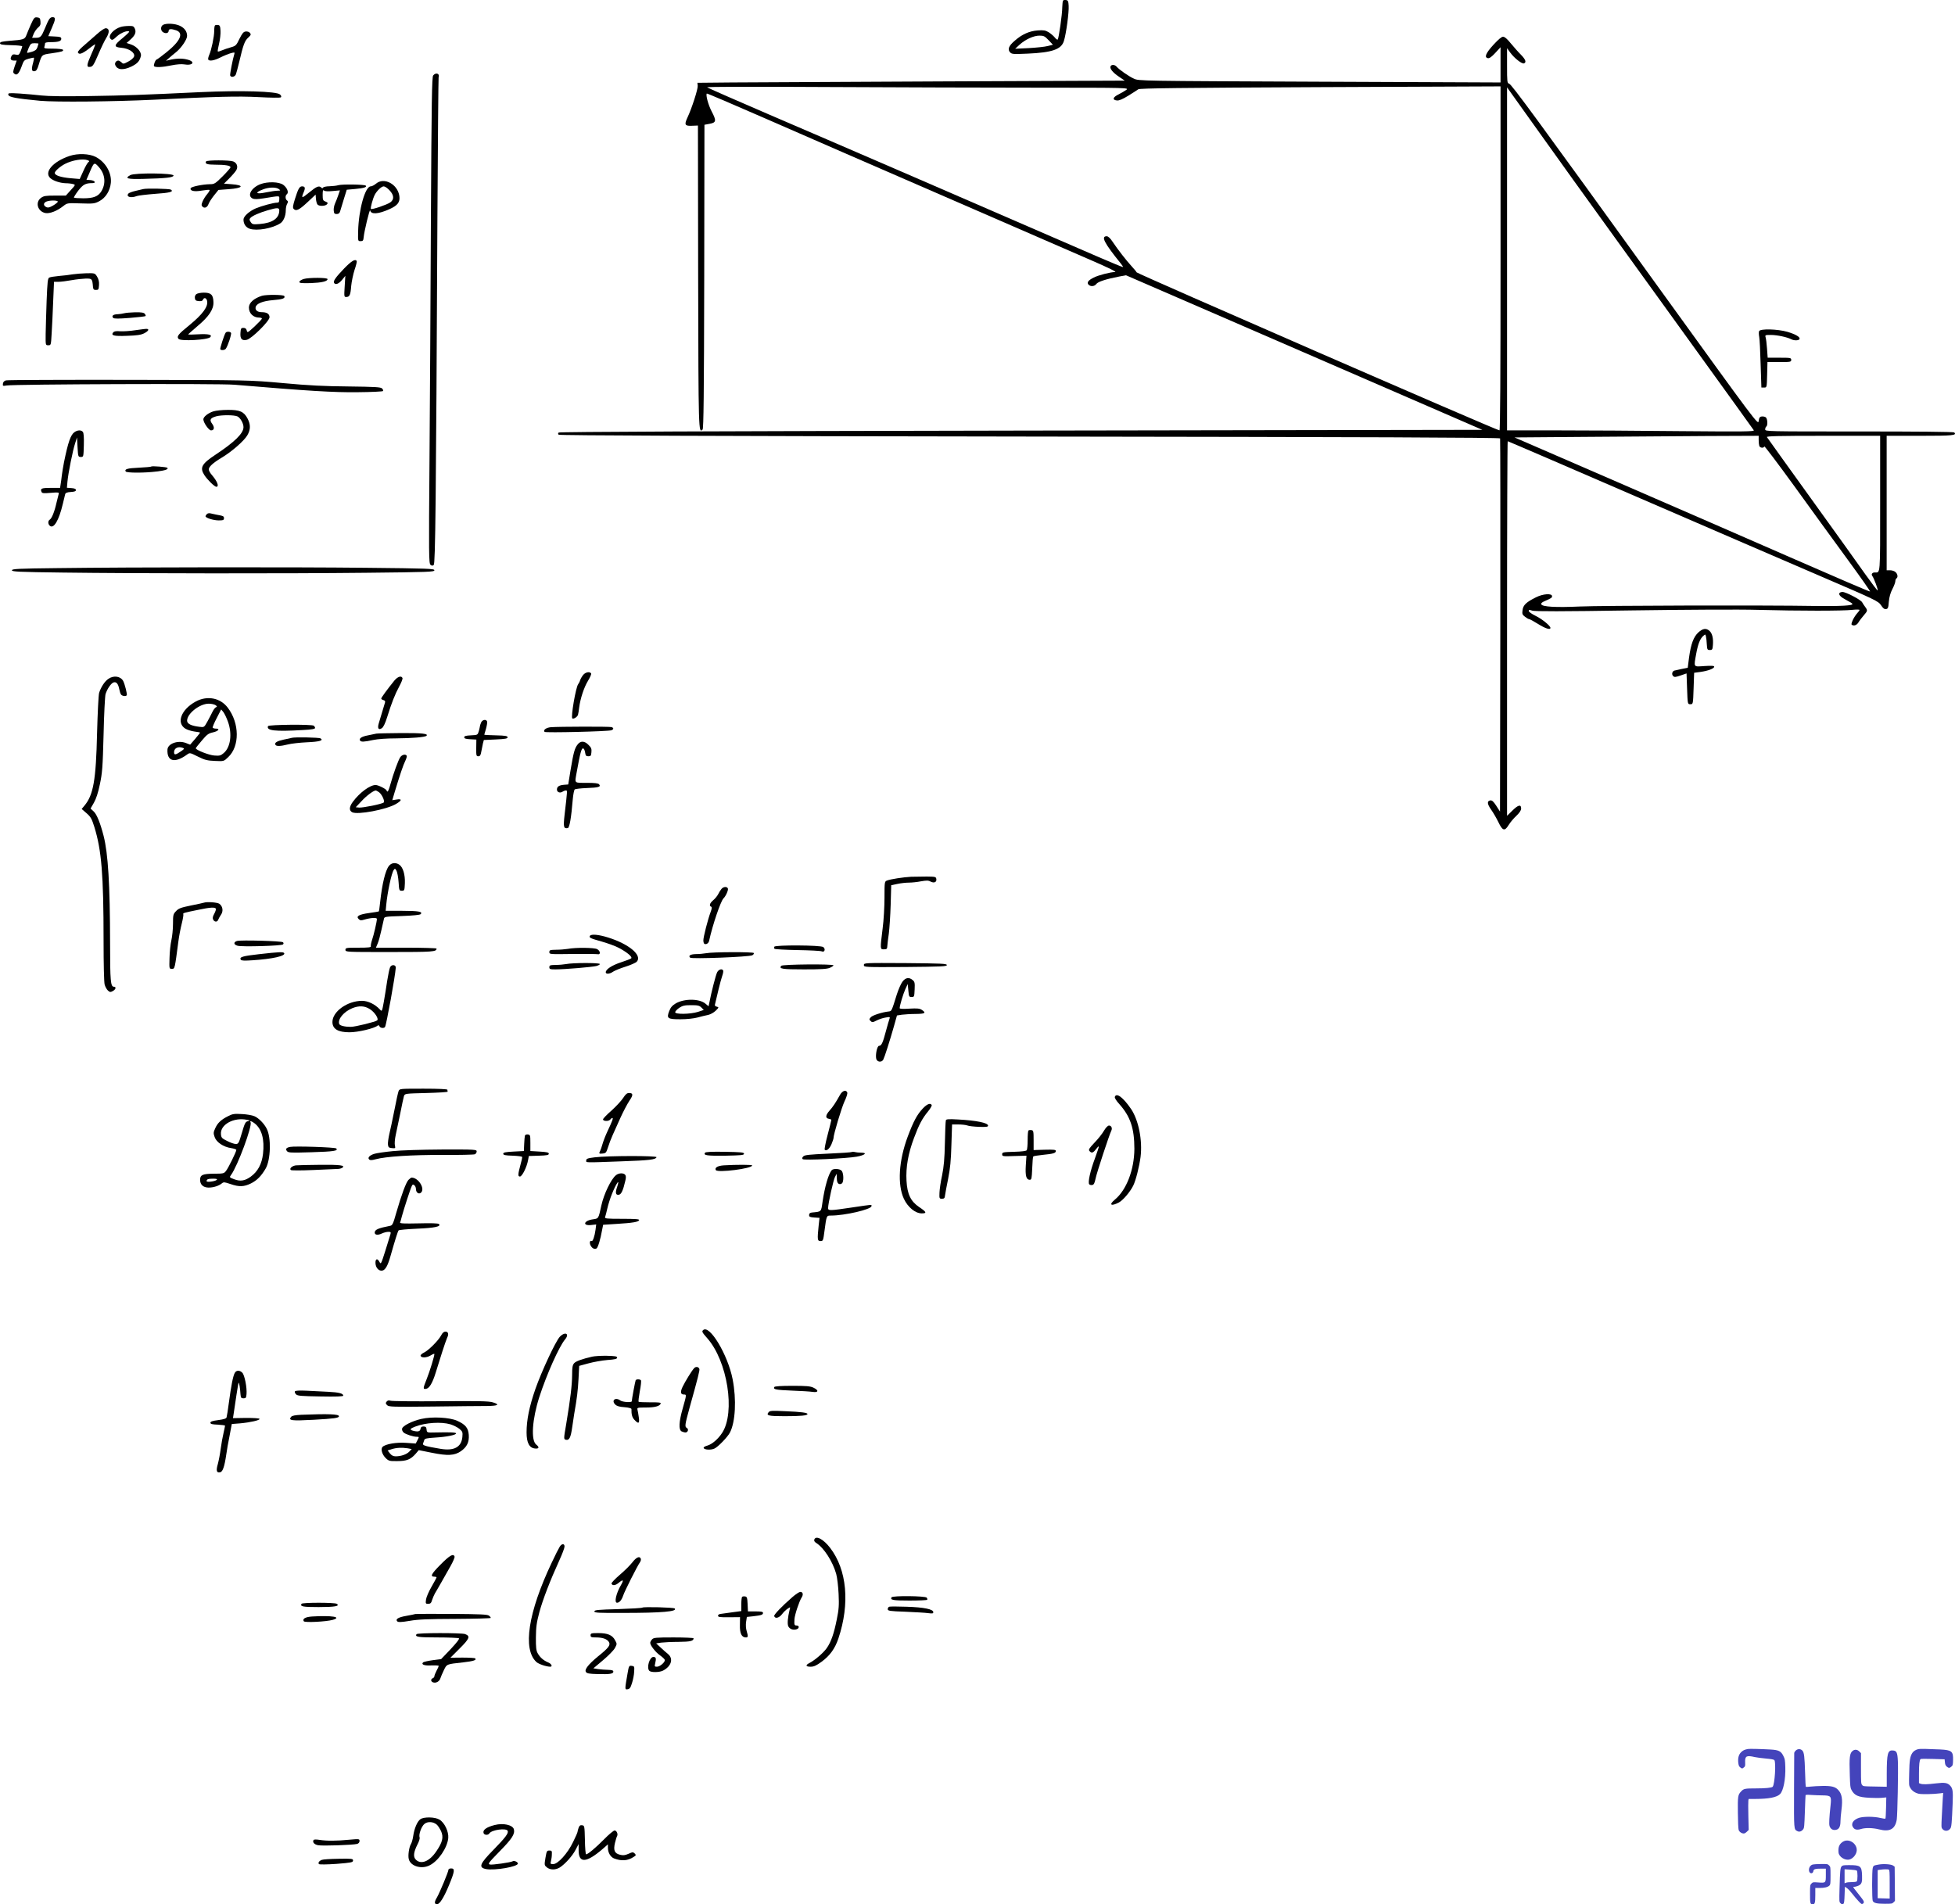 <svg height="1755.85pt" preserveAspectRatio="xMidYMid meet" viewBox="0 0 1802.515 1755.85" width="1802.515pt" xmlns="http://www.w3.org/2000/svg"><g transform="matrix(.1 0 0 -.1 -249.5 1871.85)"><path d="m12297 18714c-4-4-7-32-8-63 0-64-32-287-42-297-4-4-16 5-27 19s-36 35-56 48c-30 18-46 21-102 17-76-6-143-35-210-94-56-47-69-80-45-107 17-18 26-19 163-13 226 10 310 39 334 116 21 65 48 267 44 325-2 41-6 50-23 53-12 2-24 0-28-4zm-134-366 40-42-48-12c-26-7-104-15-174-19l-126-6 40 37c54 49 130 84 184 84 39 0 49-5 84-42z"/><path d="m2781 18496c-16-36-35-81-42-100-15-41-26-44-157-54-68-6-87-10-87-22s19-16 103-18c56-1 102-6 102-11s-7-25-15-45c-14-34-19-37-45-31-23 5-31 2-40-15-14-26-5-40 25-40h24l-19-54c-16-49-17-56-3-67 23-20 43 0 67 66 20 56 23 60 65 72 25 7 46 11 49 9 2-2-1-21-7-43-18-63-15-85 12-81 17 2 26 15 40 63 28 91 25 89 117 102 96 14 114 19 105 33-3 5-45 10-92 10-73 0-84 2-79 16 3 9 6 22 6 30 0 10 14 14 53 14 71 0 97 9 97 31 0 15-10 19-60 21l-60 3 33 76c35 80 37 99 7 99-24 0-35-15-70-101-34-81-41-89-87-89h-32l15 38c9 20 27 46 41 57 19 16 24 28 21 55-2 30-7 35-30 38-25 3-30-3-57-62zm69-180c0-1-5-17-10-33-8-23-21-33-51-42-23-7-42-11-44-9s5 22 15 46c17 38 22 42 55 42 19 0 35-2 35-4z"/><path d="m3998 18489c-25-14-23-56 3-69 25-14 49-6 49 15 0 18 25 19 69 4 72-25 40-99-90-203-45-36-85-66-89-66-11 0-31-50-25-61 9-14 77-11 162 7 44 9 92 13 114 9 85-15 110 26 28 45-47 12-107 10-169-6l-25-6 27 24c14 13 45 38 68 57 47 38 100 116 100 148 0 40-22 72-65 93-45 22-128 26-157 9z"/><path d="m4477 18484c-4-4-7-27-7-52 0-51-25-172-46-220-8-18-12-38-9-43 11-17 55-9 113 20 31 16 74 33 95 39 34 9 37 9 33-6-16-51-42-189-39-199 7-21 43-15 53 10 5 12 18 63 30 112 38 162 51 197 83 226 26 24 28 30 17 44-8 9-24 15-39 13-21-2-32-16-58-67-29-61-34-66-80-79-26-7-63-20-82-28-18-8-36-13-38-10-3 2 3 35 12 73 9 37 15 91 13 118-2 41-6 51-23 53-12 2-24 0-28-4z"/><path d="m3608 18470c-65-19-118-80-96-107 15-19 23-16 63 22 34 31 98 56 111 42 3-3-24-29-60-59-83-67-85-84-12-90 71-6 129-46 117-81-4-12-28-33-53-46-43-23-47-24-62-8-10 9-23 17-30 17-19 0-35-21-29-39 17-48 74-53 152-15 54 27 74 50 85 96 8 36-38 89-92 107l-40 13 35 31c44 39 56 69 41 102-10 22-17 25-57 24-25 0-58-4-73-9z"/><path d="m3382 18398c-39-35-94-83-122-107s-49-48-47-55c8-24 38-15 94 28 32 25 61 46 65 46 3 0-11-39-33-87-47-107-49-126-12-121 23 3 32 16 74 114 26 61 59 130 74 153 30 49 30 85-1 89-14 2-44-17-92-60z"/><path d="m16263 18304c-70-77-85-115-49-122 13-3 35 13 68 49l48 52v-162-163l-1667 7c-1664 7-1668 7-1713 28-49 22-137 84-159 110-17 21-50 22-57 3-8-21 22-58 81-97l50-34-1655-7c-910-4-1797-9-1970-10l-315-3 3-27c3-30-55-210-95-294-31-67-24-79 47-75l50 2 2-1395c3-1441 3-1445 41-1408 9 10 13 309 15 1411l2 1399 48 9c61 11 64 28 18 115-31 60-56 152-44 164 3 2 247-102 544-232 296-130 1036-452 1644-716s1218-529 1355-589c164-71 240-109 221-109-42 0-154-29-197-51-50-25-65-45-49-64 18-21 56-19 73 5 15 21 93 46 213 69l61 11 1642-712 1643-713-4253-7c-2851-5-4256-11-4263-18s-7-13 0-20 1417-13 4343-17c3098-4 4334-9 4337-17 2-6 3-783 2-1726l-3-1715-34 53c-26 40-39 52-55 50-32-5-30-32 7-85 19-26 49-78 67-115 39-82 58-87 96-25 14 23 46 61 70 83 30 29 44 50 44 68 0 40-28 33-82-21l-48-47v1727c0 950 3 1727 6 1727 4 0 540-231 1193-514 652-282 1419-614 1704-736 498-214 520-225 545-262 18-28 31-38 46-36 18 3 22 12 26 68 4 43 15 83 33 117 15 29 27 61 27 72s5 23 10 26c16 10 12 40-8 58-10 10-33 17-50 17h-32v620 620h309c303 0 341 4 314 31-6 6-350 9-876 9-851 0-867 0-867 19 0 11 5 23 10 26 15 9 12 71-4 85-8 6-25 10-38 8-18-2-24-11-28-42-5-38-13-28-900 1200-1152 1596-1379 1906-1401 1911-18 5-19 18-19 166v161l29-40c38-52 108-107 127-100 24 9 16 35-28 80-24 23-65 71-93 104-33 41-57 62-72 62-14 0-44-26-90-76zm-4179-394c813 0 821-1 796-20-14-10-46-29-72-42-53-26-60-51-15-56 20-2 51 11 105 44 42 26 84 53 92 59 12 10 390 14 1678 20l1662 7v-1586c0-1079-3-1586-10-1586-25 0-3336 1443-3345 1457-5 10-27 35-47 57-48 52-128 155-174 224-22 34-42 52-55 52-55 0-24-61 127-248 15-18 25-34 23-36s-105 40-229 94c-938 408-2582 1119-3040 1315-305 131-559 243-565 248-6 6 393 7 1119 3 621-3 1499-6 1950-6zm5226-1280c172-239 546-757 830-1150s520-721 525-729c7-12-87-13-676-8-376 4-890 7-1141 7h-458v1581 1582l303-424c166-233 444-620 617-859zm1400-1969c0-22 3-46 6-55 7-18 40-22 46-4 2 6 127-160 278-368 150-208 370-511 488-672s212-295 209-298c-2-3-317 132-698 299-382 167-1118 488-1637 713l-943 409 643 5c354 3 860 6 1126 8l482 2zm1120-585c0-675 3-636-50-636-23 0-35-17-22-33 15-20 55-127 49-133-2-3-53 64-113 148-59 84-286 401-504 703-218 303-400 556-404 563-6 9 101 12 518 12h526z"/><path d="m6489 18023c-12-13-15-236-21-1312-3-713-9-1721-13-2241-7-864-6-947 9-959 12-10 19-11 30-2 15 13 21 539 34 3206 4 704 9 1285 11 1290 13 35-25 49-50 18z"/><path d="m4345 17869c-543-26-694-31-1017-36-230-4-389-2-450 5-51 6-142 14-201 18-103 6-109 5-105-12 4-21 71-34 294-55 145-13 676-8 1049 10 578 29 773 34 965 24 112-6 199-7 205-2 6 6 3 16-8 26-29 30-364 39-732 22z"/><path d="m3138 17281c-154-51-240-150-179-205 28-25 88-45 141-47 25 0 56-4 69-8 23-6 23-7-22-56l-45-50h-100c-86 0-104-3-129-21-56-41-31-126 41-140 40-7 107 19 164 64 37 29 37 29 162 25 116-4 128-2 170 20 59 31 99 95 107 169 9 93-49 193-140 240-59 30-164 34-239 9zm166-40c15-6 17-10 7-16-7-4-29-41-47-82l-34-75-83 7c-91 8-147 26-147 49 0 16 48 59 94 83 68 35 166 51 210 34zm104-65c57-65 65-151 21-222-29-47-73-64-166-64-44 0-82 3-86 6-3 3 15 32 39 64 45 58 68 70 131 70 39 0 22 25-19 28l-36 3 27 62c43 103 45 103 89 53zm-380-318c-3-7-23-23-46-36-33-18-45-21-62-12-27 14-26 38 3 50 35 14 109 12 105-2z"/><path d="m4395 17230c-13-22 10-30 84-30 93 0 141-8 141-24 0-6-33-44-73-84-68-67-75-72-117-72-66-1-173-23-177-37-9-25 34-34 102-22 37 6 69 9 72 6 3-4-7-21-22-39-16-18-34-48-42-67-12-29-12-36-1-48 19-19 45-7 56 25 5 15 28 50 50 78l41 51 93 7c135 9 152 37 27 46l-69 5 50 50c28 28 56 61 64 75 18 32 5 67-29 80s-242 13-250 0z"/><path d="m3697 17104c-57-31-28-39 119-35 211 5 279 13 279 31 0 23-357 26-398 4z"/><path d="m5962 17025c-17-14-38-25-49-25-51 0-111-213-116-415-2-90-2-90 23-90 21 0 25 5 28 35 4 52 56 268 60 248 8-39 76-34 178 12 76 34 99 65 91 121-15 109-141 177-215 114zm124-61c43-45 45-85 7-112-32-22-170-69-178-60-7 7 17 94 35 130 20 38 62 78 83 78 11 0 35-16 53-36z"/><path d="m4895 17020c-84-33-124-107-71-132 18-8 45-7 103 2 157 25 143 26 143-9 0-24-4-31-19-31-33 0-143-30-196-52-63-27-115-75-115-104 0-41 22-73 58-85 66-22 208 3 281 50 30 19 51 69 51 121 0 22 6 49 13 60 9 15 9 23 1 28-19 11-21 46-5 59 21 15 5 59-32 87-39 29-144 32-212 6zm171-45c18-14 17-14-13-15-17 0-64-7-104-15-97-21-111-3-24 29 52 19 116 20 141 1zm4-197c-1-73-62-115-179-125-63-5-69-4-84 17-13 19-14 27-4 38 15 19 85 50 162 72 86 25 105 25 105-2z"/><path d="m5615 17011c-16-5-53-9-82-10-28 0-55-6-59-12-4-8-9-8-17 0-20 20-43 11-110-44-70-58-77-58-52 1 17 40 13 54-15 54-24 0-36-22-66-118-18-57-21-78-13-88 22-26 50-14 127 58l77 72 3-40c2-21 8-44 14-51 14-18 73-16 88 2 10 12 8 16-14 25-23 9-26 15-26 61 0 42 3 49 13 40 9-7 37-8 80-4l66 6-15-44c-8-24-22-59-30-77s-14-47-12-65c2-26 7-32 27-32 17 0 27 7 32 25 4 14 19 64 34 112l27 87 78 7c79 7 111 17 97 31-11 11-215 14-252 4z"/><path d="m3815 16975c-5-1-36-8-68-16-31-7-62-18-68-25-25-30 22-45 78-23 15 5 90 14 167 20 137 9 177 20 146 39-13 9-230 13-255 5z"/><path d="m5668 16243c-78-81-103-117-93-133 13-21 44-9 74 28l30 37-6-97c-6-94-5-98 14-98 31 0 40 18 46 101 4 41 18 108 31 149 14 40 23 77 20 82-14 21-47 2-116-69z"/><path d="m3165 16189c-27-5-84-12-125-15-41-4-82-10-91-15-14-7-17-40-24-211-4-112-8-250-9-308-1-105-1-105 24-105s25 1 31 105c4 58 10 189 14 293l8 187h41c23 0 77 7 121 15s104 14 132 15c57 0 59-2 65-75 3-25 7-30 28-30 23 0 25 4 28 45 2 31-4 55-18 78-20 32-20 32-97 31-43-1-100-6-128-10z"/><path d="m5295 16146c-22-7-40-19-40-27 0-11 20-13 105-11 101 4 155 16 155 37 0 15-173 15-220 1z"/><path d="m4306 16007c-11-8-17-23-14-38 2-19 10-25 36-27 22-2 34 2 38 12 9 24 31 19 38-8 13-53-38-123-163-226-104-84-119-104-100-126 19-24 267-10 292 15 23 23-15 32-110 27-51-3-93-4-93-1 0 2 38 35 83 74 107 89 153 157 150 224-2 67-22 87-88 87-28 0-59-6-69-13z"/><path d="m4910 15991c-73-23-120-64-120-108 0-54 40-93 95-93 14 0 25-4 25-9s-30-37-67-72c-65-60-68-61-73-38-4 17-13 24-30 24-23 0-25-5-28-46-4-55 13-74 58-64s210 173 210 208c0 31-24 47-73 47-38 0-61 19-55 46 6 33 65 57 160 65 89 7 116 17 104 38-8 13-166 14-206 2z"/><path d="m3640 15830c-14-4-42-8-62-9-40-1-57-16-39-34 8-8 49-8 152 0 77 6 143 14 146 17s0 12-7 21c-9 11-32 15-89 14-42-1-87-5-101-9z"/><path d="m3745 15674c-49-8-113-12-142-10-38 3-55 0-64-10-24-29 5-37 128-32 91 3 127 8 157 23 39 20 50 39 24 41-7 1-53-5-103-12z"/><path d="m18714 15665c-4-8-3-32 1-53 4-20 10-134 13-252l7-215h25c25 0 25 0 28 118l3 117h109c103 0 110 1 110 20s-7 20-109 20h-108l-6 83c-3 45-9 92-13 105-6 21-4 22 49 22 57 0 149-20 186-39 26-14 68-14 77 0 11 18-34 45-112 68-91 26-251 30-260 6z"/><path d="m4575 15650c-14-22-53-145-49-152 8-12 41-9 51 5 18 23 55 136 48 146-8 14-42 14-50 1z"/><path d="m2550 15211c-16-4-26-15-28-30-3-22-1-23 35-17 73 12 1960 19 2098 7 677-57 919-72 1138-69 126 1 231 6 234 11s-1 16-10 24c-12 12-64 15-308 18-223 2-369 9-604 31-310 28-310 28-1420 30-610 1-1121-1-1135-5z"/><path d="m4461 14925c-47-15-91-50-91-73 0-30 50-102 71-102 30 0 34 28 10 61-27 36-18 53 38 69 49 13 164 13 195-1 27-13 56-64 56-99 0-57-81-137-258-254-127-84-147-119-103-188 27-42 94-108 110-108 29 0 10 50-40 108-16 18-29 41-29 52 0 25 40 61 120 109 92 55 205 154 235 205 31 53 32 100 2 156-33 63-72 80-182 79-49 0-110-6-134-14z"/><path d="m3182 14734c-36-25-59-92-97-278-7-39-17-93-20-121-3-27-8-65-11-82l-5-33h-84c-86 0-100-6-88-35 5-15 16-17 85-11 73 6 79 5 74-11-3-10-12-48-21-84-18-81-43-141-61-152s-18-41 1-57c36-30 83 50 119 201 10 41 20 82 22 91 4 12 18 18 52 20s47 7 47 18c0 10-13 16-42 18l-41 3 5 57c7 77 49 288 71 354l17 53 5-90c5-88 6-90 30-90 25 0 25 0 28 109 2 71-1 113-9 122-15 19-49 18-77-2z"/><path d="m3890 14417c-3-4-55-8-115-11-106-5-134-13-121-35 9-14 175-14 286 0 79 9 111 21 98 34-8 8-142 18-148 12z"/><path d="m4403 13979c-7-7-13-17-13-21 0-15 73-38 121-38 42 0 49 3 49 20 0 19-4 21-75 34-16 3-39 8-50 11s-26 0-32-6z"/><path d="m3025 13480c-364-4-420-7-420-20s62-16 470-21c682-9 2064-10 2793-2 581 6 632 8 632 23s-51 17-632 23c-670 7-2145 6-2843-3z"/><path d="m19455 13250c-10-16 13-39 66-66 26-13 50-28 53-33 11-17-106-23-344-20-462 8-1979 4-2170-5-218-10-345-3-354 20-4 10 7 20 32 30 61 27 67 31 67 45 0 28-82 23-148-10-90-45-118-71-124-118-5-35-2-43 22-61 15-12 32-22 38-22s43-20 83-45c67-42 114-57 114-36 0 19-77 82-137 111-35 17-63 37-63 45 0 11 6 12 32 3 23-8 268-8 912 2 511 7 1003 10 1171 5 377-10 782-10 868 0 37 4 67 4 67-1 0-4-11-19-24-33-13-15-31-43-40-64-14-35-14-38 1-44 19-7 43 6 57 33 6 10 26 36 44 57 37 43 38 46 15 78-10 13-23 33-29 44-12 23-149 95-181 95-12 0-25-5-28-10z"/><path d="m18154 12887c-44-40-69-107-86-232l-12-94-56-11c-30-6-61-13-68-15-20-7-26-35-11-50 12-12 22-11 69 5l55 19 5-142c5-142 5-142 30-142s25 0 30 145l5 145 60 8c69 10 125 31 125 48 0 9-25 10-90 6-104-7-99-15-76 113 16 88 35 138 64 164 21 18 21 18 26-5 3-13 7-46 8-74 3-46 5-50 28-50 22 0 25 5 28 45 5 63-6 107-30 130-31 29-63 25-104-13z"/><path d="m7871 12494c-11-14-23-35-27-47-3-12-12-29-18-37-22-27-70-307-54-316 12-8 46 14 52 33 3 10 8 41 11 68 11 84 45 187 82 247 19 31 32 61 28 67-12 20-53 12-74-15z"/><path d="m3496 12460c-34-21-71-78-87-130-6-19-14-185-19-370-10-437-34-572-117-671l-25-30 45-39c39-34 48-51 72-127 66-213 85-439 85-1048 0-215 4-385 10-406 6-20 19-44 30-54 18-16 23-17 45-5 28 15 34 40 10 40-30 0-35 52-35 398-1 547-18 830-60 994-30 117-62 196-90 223l-30 28 31 54c20 35 39 92 55 170 22 105 26 154 34 458 4 187 13 355 18 373 16 50 51 100 74 108 26 8 43-12 53-64 4-20 11-43 17-49 12-14 44-17 52-5 5 9-18 102-33 131-24 44-86 54-135 21z"/><path d="m6131 12443c-67-83-121-157-121-166 0-5 9-11 20-14 15-4 19-11 14-25-7-25-42-140-57-190-14-47-1-65 30-43 13 9 31 47 48 102 40 129 72 210 111 282 19 35 33 70 30 77-10 25-44 14-75-23z"/><path d="m4300 12250c-136-74-183-200-93-252 17-10 54-21 82-25 28-3 51-8 51-10s-21-28-46-58l-46-53-38 15c-73 29-168-5-171-60-6-110 67-129 181-46 25 18 26 18 100-19 64-32 87-37 157-40 82-4 82-4 122 35 107 100 105 313-4 456-69 91-189 114-295 57zm183-34c15-11 15-15 3-19-8-3-23-23-33-44s-31-61-47-90c-29-52-29-52-75-46-74 9-111 28-111 56 0 66 116 157 200 157 25 0 53-7 63-14zm114-153c40-112 24-236-40-289-27-23-38-26-87-22-50 4-170 51-170 67 0 3 25 35 56 71 47 56 61 66 101 75 51 11 71 35 29 35-13 0-27 4-30 8-3 5 14 45 37 89l41 80 20-24c11-14 30-54 43-90zm-415-241c15-6 12-10-15-29-54-37-67-39-67-10 0 38 39 56 82 39z"/><path d="m6930 12054c-6-14-10-28-10-32s-5-24-10-44c-11-37-11-37-73-40-47-2-62-7-62-18s14-16 56-18l56-3-1-77c-1-71 1-77 19-77 16 0 22 9 28 45 5 25 12 59 15 75l8 30 109 5c89 4 110 8 110 20s-20 16-107 18c-60 1-108 4-108 6 0 1 7 26 16 55 8 29 13 59 10 67-9 24-46 16-56-12z"/><path d="m4966 12023c-17-42 63-51 322-36 81 4 112 10 112 19 0 7-6 16-12 21-22 14-417 10-422-4z"/><path d="m7573 12013c-43-4-73-27-57-43 10-10 589 4 617 15 21 9 22 21 1 29-16 6-489 5-561-1z"/><path d="m5965 11954c-11-3-46-9-77-16-58-11-85-28-73-48 8-14 37-13 120 5 41 9 127 15 210 15 148 1 269 11 282 24 20 19-39 26-232 25-115-1-219-3-230-5z"/><path d="m5185 11915c-5-2-38-9-73-16-64-14-89-29-77-49 9-14 46-13 114 4 31 8 110 17 175 20 118 5 157 17 126 36-14 9-241 13-265 5z"/><path d="m7821 11854c-28-35-38-74-65-234l-22-135-39-3c-46-4-65-17-65-44 0-24 27-35 51-20 10 7 25 12 32 12 14 0 14 4-13-229-12-109-8-125 30-118 16 2 32 95 46 265 4 45 12 86 18 91s56 11 111 13c109 4 133 11 114 34-8 10-38 14-115 14-117 0-110-6-94 86 35 194 46 237 63 231 7-2 14-19 17-38 4-28 9-34 30-34 22 0 25 5 28 38 3 30-2 43-27 67-37 38-73 39-100 4z"/><path d="m6185 11736c-19-29-64-154-90-248-10-38-22-68-26-68-5 0-9 4-9 8 0 13-76 52-102 52-52 0-147-70-209-154-35-47-37-81-7-97 49-26 315 24 404 76 56 33 58 50 5 41l-39-6 20 68c50 166 82 260 100 295 10 21 16 42 13 47-11 18-44 10-60-14zm-196-322c27-19 56-83 44-95-14-14-193-50-227-47l-31 3 55 58c45 49 107 95 130 97 3 0 16-7 29-16z"/><path d="m6081 10734c-33-41-63-167-81-333-5-46-10-85-12-86-2-2-41-9-88-15-95-13-125-30-98-56 13-13 22-14 49-6 60 18 119 22 119 7 0-25-29-149-45-195-8-24-13-50-11-57 4-10-20-13-114-13-113 0-120-1-120-20 0-20 7-20 408-20 403 0 432 2 432 32 0 4-126 8-279 8h-280l16 38c9 20 24 75 34 122s21 94 24 106c4 20 12 21 166 26 103 4 165 10 172 17 23 23-18 31-170 31h-152l5 53c11 118 49 296 69 323 11 16 13 16 26-7 7-13 16-60 19-104 5-77 6-80 30-80s25 3 28 70c3 79-17 146-51 170-33 23-73 19-96-11z"/><path d="m10895 10634c-72-4-191-22-222-35-22-8-23-12-23-158 0-82-7-209-17-283-24-195-24-193 12-193 26 0 30 4 31 30 1 17 7 68 14 115 6 47 14 166 17 266l5 180 57 12c32 7 79 12 105 12 27 0 77 5 112 12 51 9 69 9 88-2 33-17 58-6 54 22-3 22-8 23-88 24-47 0-112-1-145-2z"/><path d="m9148 10523c-9-10-23-32-31-49-9-18-30-43-47-57-31-26-39-52-18-59 8-3 7-17-5-49-25-66-67-230-67-261 0-15 4-29 9-32 16-10 39 4 44 27 32 147 106 364 132 391 22 21 47 77 41 92-7 19-40 18-58-3z"/><path d="m4375 10395c-5-2-59-14-120-26-93-19-114-27-137-52-26-27-28-35-28-117 0-49-7-117-15-152s-16-109-17-163c-3-100-3-100 22-100 27 0 26-4 60 255 6 47 20 120 31 163s17 82 14 86c-6 10 8 14 142 41 105 22 149 25 158 10 3-5-3-26-14-46-15-27-18-42-10-56 12-23 38-23 46 0 3 9 15 29 25 45 24 33 17 80-15 102-19 13-113 20-142 10z"/><path d="m7934 10089c-10-17 4-23 111-53 55-16 125-41 156-58 74-39 127-83 114-96-5-5-48-22-95-37-82-27-140-64-140-92 0-19 38-16 68 6 15 10 66 31 114 46s95 36 104 46c53 58-70 162-264 223-87 27-156 34-168 15z"/><path d="m4680 10042c-34-11-31-34 5-44 38-12 406-1 419 12 7 7 7 13 0 20-12 12-389 22-424 12z"/><path d="m9634 9989c-3-6-2-15 2-19 5-5 101-10 214-12s213-7 222-12c26-12 37 23 13 40-24 18-440 20-451 3z"/><path d="m7730 9969c-25-4-73-8-107-8-57-1-63-3-63-22 0-20 3-20 213-17 116 1 221 0 232-2 30-7 26 31-5 47-28 14-196 16-270 2z"/><path d="m4882 9920c-151-17-182-26-167-51 6-9 34-10 108-5 186 12 308 40 292 66-8 13-47 11-233-10z"/><path d="m9005 9929c-22-4-63-8-92-8-52-1-74-14-55-33 14-14 544 7 573 22 11 6 17 15 14 21-7 11-383 10-440-2z"/><path d="m7715 9829c-22-4-66-8-97-8-51-1-58-3-58-21s7-20 57-20c87 0 333 21 376 31 21 6 35 14 32 19-7 12-253 11-310-1z"/><path d="m10460 9820c0-20 4-20 383-18 332 3 382 5 382 18s-50 15-382 18c-379 2-383 2-383-18z"/><path d="m9698 9813c-23-28 6-33 208-33 156 0 213 3 239 14 19 8 35 19 35 23 0 14-470 10-482-4z"/><path d="m6091 9798c-6-13-17-68-26-123-8-55-22-142-31-193-17-93-17-93-37-71-45 48-109 79-164 79-135 0-273-99-273-195 0-64 51-95 157-95 78 0 228 35 259 61 8 6 14 5 18-6 6-16 41-21 51-6 13 22 94 469 99 546 2 30-41 33-53 3zm-185-385c44-28 83-88 67-103-13-13-203-60-244-60-55 0-100 11-106 26-17 44 42 114 120 146 63 25 113 23 163-9z"/><path d="m9107 9753c-13-25-55-191-72-281l-7-32-29 24c-55 47-195 48-274 2-33-20-47-37-60-71-26-67-15-75 104-75 58 0 121 7 156 16 33 9 77 20 99 24 22 5 51 21 70 39 30 30 30 32 10 37-19 5-21 10-13 37 4 18 17 73 29 122 12 50 27 106 34 125s11 41 9 48c-8 22-42 13-56-15zm-145-325 22-22-54-18c-72-22-210-24-210-3 0 8 17 26 37 40 32 21 49 25 110 25 62 0 76-3 95-22z"/><path d="m10816 9667c-14-18-37-71-52-117-48-155-48-155-74-158-59-6-150-35-166-53s-16-21-2-35 19-14 56 5c22 11 59 24 83 27 39 7 42 6 35-12-4-10-19-62-33-114-28-107-41-135-63-135-18 0-35-82-26-120 8-30 50-35 65-7 12 23 60 173 98 307l28 100 45 7c25 3 82 7 128 7 86 1 99 9 57 37-21 14-43 16-115 12-56-4-90-2-90 4 0 24 32 131 52 175l22 48 6-60c5-56 7-60 30-60 24 0 25 3 28 70 3 62 0 72-19 87-33 28-65 22-93-15z"/><path d="m6170 8658c-5-13-23-93-39-178-17-85-38-185-47-221-8-36-14-79-12-95 3-25 8-29 37-32 32-3 33-2 27 24-4 16-1 59 8 99 8 38 27 129 42 200 14 72 29 141 33 155 8 25 8 25 207 30 109 3 198 8 197 13-2 4-3 12-3 17 0 6-80 10-220 10-219 0-220 0-230-22z"/><path d="m10240 8623c-40-72-65-110-98-147-37-42-38-69-4-74 12-2 22-6 22-10s-15-65-34-137c-19-71-31-134-27-138 15-16 43 7 62 50 10 25 19 50 19 57 0 34 74 279 101 338 18 36 29 73 26 82-11 29-45 18-67-21z"/><path d="m8241 8595c-16-25-64-77-107-116-44-38-79-75-79-82 0-18 50-20 65-3 7 9 16 16 21 16 10 0 1-25-45-123-19-40-39-93-46-118-7-24-16-52-21-61-14-27-12-30 23-26 29 3 33 8 49 58 9 30 29 82 44 115s48 105 72 160c25 55 61 123 80 152 38 55 37 73-3 73-18 0-32-12-53-45z"/><path d="m12774 8605c-4-9 12-35 41-67 102-114 139-224 139-413-1-192-73-380-180-468-58-48-36-64 36-27 38 20 102 94 133 155 24 48 56 175 68 265 19 153-18 339-87 442-73 107-135 154-150 113z"/><path d="m11004 8498c-53-56-86-117-139-258-84-224-97-445-36-576 37-78 104-133 164-134 50 0 45 13-23 58-78 53-110 118-117 243-7 123 15 251 69 394 47 126 76 180 131 247 21 26 36 52 32 58-13 20-42 9-81-32z"/><path d="m4597 8426c-64-32-96-62-118-112-17-37-17-46-5-80 16-48 82-92 152-102 27-4 49-12 48-17-1-18-74-167-95-193-18-24-25-26-113-26-103-1-126-11-126-56s28-71 78-72c45 0 96 16 124 40 15 12 24 11 77-7 80-28 126-26 189 5 55 27 96 68 136 137 47 80 53 286 10 368-24 48-75 99-113 115-20 9-72 18-116 20-70 4-86 2-128-20zm174-33c32-6 33-7 9-13-22-5-29-19-55-108-28-95-32-102-56-102-14 0-50 12-80 28-49 24-54 30-57 63-7 88 118 157 239 132zm72-33c66-52 92-147 77-281-11-94-48-163-113-210-53-39-97-46-153-24-44 16-45 18-29 39 61 83 199 456 180 486-10 17 11 11 38-10zm-350-521c-14-14-93-24-93-12 0 18 13 23 59 23 32 0 42-3 34-11z"/><path d="m11216 8389c-3-8-7-102-9-209-3-150-10-219-26-300-13-58-23-130-24-160-2-52-1-55 23-55 20 0 26 6 28 30 2 17 15 86 29 155 19 96 26 168 30 313l6 187h58c32 0 69-4 82-9 14-6 63-11 109-13 67-2 83 0 83 11 0 26-107 48-277 57-86 5-109 3-112-7z"/><path d="m12674 8293c-15-27-54-76-87-110-50-53-58-65-47-78 19-22 34-18 59 16 13 17 25 29 27 26 2-2-14-51-35-108-44-117-68-226-53-241 6-6 18-8 28-6 14 2 22 18 30 58 10 52 127 406 145 442 12 23 1 48-21 48-11 0-29-19-46-47z"/><path d="m11977 8294c-4-4-7-44-7-88 0-45-4-86-8-93-5-8-45-13-117-15-102-3-110-4-110-23s5-20 112-16l112 3-6-89c-6-96 4-133 36-133 17 0 19 11 23 104 2 58 6 108 10 111 3 4 44 10 90 15 94 9 118 16 118 36 0 11-20 13-102 11l-103-3v91c0 83-2 90-20 93-12 2-24 0-28-4z"/><path d="m7335 8248c-2-7-6-42-7-78l-3-65-95-5c-76-4-95-8-95-20s18-16 88-18c52-2 87-7 87-13s-6-34-14-62c-26-97-28-117-7-117 20 0 64 88 75 152l7 37 92 3c74 2 92 6 92 18s-18 16-85 20l-85 5v75c0 70-1 75-23 78-12 2-24-3-27-10z"/><path d="m5170 8143c-36-7-45-19-29-39 13-15 34-16 229-10 202 6 247 13 225 35-11 11-384 23-425 14z"/><path d="m6115 8104c-71-7-146-18-166-24-45-13-67-36-51-52 9-9 23-9 60 1 96 26 333 41 617 40 154-1 288 2 298 6 9 4 17 16 17 26 0 18-12 19-322 18-184-1-379-7-453-15z"/><path d="m8995 8089c-16-24 18-29 186-27 147 3 174 5 174 18s-28 15-177 18c-121 2-179-1-183-9z"/><path d="m10349 8096c-3-3-101-10-219-15-171-8-216-12-228-25-11-10-13-19-6-26 12-12 400 6 498 23 77 14 102 37 39 37-21 0-47 3-58 6s-23 3-26 0z"/><path d="m7978 8047c-66-8-78-13-78-29 0-21-25-21 325-8 261 9 315 16 323 38 5 15-453 14-570-1z"/><path d="m5223 7973c-35-5-62-29-47-43 5-5 94-5 209 0 110 5 211 9 225 10 14 0 32 5 40 10 34 23-18 30-205 28-104-1-204-3-222-5z"/><path d="m9168 7973c-57-4-86-22-73-44 17-26 335 14 335 43 0 8-143 8-262 1z"/><path d="m10163 7928c-31-39-63-151-84-290-14-97-8-91-99-100-17-2-25-9-25-23 0-17 8-20 48-23l48-3-8-72c-13-128-12-142 17-142 24 0 25 4 37 95 19 142 18 140 59 140 129 0 374 57 374 87 0 16 21 17-177-12-208-31-223-31-223-6 0 40 49 261 64 288l15 28 1-32c0-44 9-63 30-63 10 0 21 7 24 16 12 30 6 93-10 108-18 19-77 21-91 4z"/><path d="m8174 7882c-45-36-111-173-134-277-28-127-25-122-80-130-84-12-97-62-13-52l45 5-6-48c-8-61-26-111-36-105-16 10-22-17-10-40 14-27 33-37 54-29 13 5 37 83 53 174l9 45 124 8c149 9 202 18 208 35 3 9-34 12-158 12-143 0-161 2-156 16 3 8 13 45 21 81s27 95 42 132c41 103 78 152 47 62-18-52-12-74 17-69 22 3 39 40 59 127 8 31 7 47-1 57-16 19-60 17-85-4z"/><path d="m6261 7839c-23-25-64-136-112-302-30-107-36-118-59-122-108-21-140-35-140-62 0-22 28-26 64-9 19 9 46 16 61 16 23 0 25-3 20-22-4-13-25-81-47-152-40-126-41-128-55-102-19 35-38 28-36-14 2-43 33-75 65-67 27 7 49 47 73 132 40 141 68 231 75 238 4 5 81 12 171 16 163 7 224 20 201 43-7 7-73 9-187 6-137-3-175-1-171 8 3 7 10 32 16 56 18 67 81 261 92 281 7 15 12 16 24 6 8-6 14-22 14-34 0-32 25-51 45-35 43 35-21 140-85 140-5 0-18-10-29-21z"/><path d="m8977 6453c-13-12-7-22 38-73 187-210 262-685 138-874-37-57-93-105-136-117-22-6-37-15-34-22 5-17 64-21 98-6 32 13 122 106 144 148 51 99 61 304 25 491-44 227-215 511-273 453z"/><path d="m6564 6408c-24-47-113-137-157-160-21-10-37-24-34-31 6-21 56-19 92 3 19 12 35 18 35 13 0-20-42-158-70-228-36-90-36-97-8-93 31 4 60 52 90 149 15 46 41 131 59 188s39 117 46 133c18 35 11 58-16 58-13 0-27-12-37-32z"/><path d="m7657 6393c-39-41-168-318-226-483-56-162-81-284-81-400 0-95 25-143 78-148 38-4 42 12 10 37-49 40-36 234 29 436 67 208 183 468 238 533 44 53 1 75-48 25z"/><path d="m7955 6209c-92-21-151-42-167-61-14-16-18-39-18-107-1-95-14-209-55-456-24-139-24-139 2-143 28-4 41 25 54 118 5 36 13 90 18 120 26 147 34 214 40 324l6 120 85 23c47 13 126 27 175 31 70 5 90 10 90 22s-18 15-95 17c-52 1-113-3-135-8z"/><path d="m8894 6102c-21-23-79-117-105-170-23-48-20-72 11-72 26 0 26 0-10-127s-39-197-11-213c11-5 27-10 36-10 23 0 32 31 12 42s-17 29 25 183c78 279 96 350 91 361-8 21-33 24-49 6z"/><path d="m4659 6058c-16-29-33-119-53-268-9-69-19-132-22-141-3-11-25-18-77-25-53-7-72-13-72-24 0-12 15-16 68-18 37-2 67-6 67-10s-7-34-14-67c-8-33-20-98-26-145s-18-109-26-139c-18-62-13-84 18-79 26 3 42 49 59 163 5 39 19 118 31 176l20 107 77 6c97 9 183 29 179 41-2 6-53 9-124 9l-121-2 8 52c4 28 15 100 24 161 9 60 18 111 20 113 5 5 14-50 17-103 3-35 6-40 28-40s25 5 28 39c5 61-18 176-39 197-25 25-56 24-70-3z"/><path d="m8356 5992c-4-7-36-177-36-194 0-14-86-8-106 7-44 33-85 1-47-37 15-15 39-22 86-25 38-3 64-10 64-17-1-50 6-77 28-100 37-40 48-34 40 22-3 26-9 57-12 70-5 21-3 22 78 22 82 0 128 13 136 37 3 9-22 12-97 11-55 0-103 2-107 5-3 3 2 47 11 97 10 49 14 95 11 100-7 12-42 13-49 2z"/><path d="m9634 5929c-13-22 14-27 161-33 83-3 169-8 193-12 54-8 58 15 7 39-29 14-66 17-195 17-104 0-161-4-166-11z"/><path d="m5214 5889c-3-6 1-18 10-27 14-15 48-17 226-20 143-3 210 0 210 7 0 21-40 31-139 36-56 3-146 7-200 10-67 3-102 1-107-6z"/><path d="m6060 5795c-11-13-10-19 4-33 15-16 50-17 419-13 221 3 446 5 499 5 107 1 126 13 56 34-33 11-140 13-483 10-242-2-449 0-461 5-15 5-25 2-34-8z"/><path d="m9582 5697c-26-31-4-37 147-37 149 0 211 6 211 20 0 12-56 20-204 26-122 6-143 5-154-9z"/><path d="m5273 5673c-57-3-85-8-94-19-28-34 2-38 208-27 191 11 233 16 233 33 0 19-97 23-347 13z"/><path d="m6380 5635c-87-20-174-64-178-91-2-11 5-27 15-35 20-17 89-39 122-39 21 0 21-1 5-31l-16-31-86 6c-90 7-192-10-220-37-19-20-4-71 30-104 27-26 35-28 106-27 87 0 123 15 169 67l29 34 120-24c147-30 210-26 268 14 56 39 78 84 73 151-5 64-30 95-107 130-70 31-230 40-330 17zm268-50c28-9 65-27 83-42 29-25 31-30 27-75-9-93-76-130-201-109-143 24-169 32-161 50 3 9 8 23 11 32 4 13 25 17 102 22 104 6 191 24 191 38 0 10-54 12-187 9-82-2-82-2-85 27-2 22-8 28-28 28-18 0-26-6-28-22-4-24-24-29-69-17-34 9-28 20 20 38 96 37 240 46 325 21zm-395-221 38-7-22-23c-24-26-76-44-126-44-22 0-38 8-53 27l-21 27 38 12c44 14 93 16 146 8z"/><path d="m10003 4523c-4-11 1-22 18-32 72-46 152-172 184-286 9-33 19-116 22-185 5-105 2-142-17-235-26-130-52-205-92-263-30-43-108-111-160-138-39-20-35-34 11-34 30 0 52 10 100 45 78 57 124 121 156 215 108 323 79 635-77 837-61 79-130 116-145 76z"/><path d="m7656 4457c-8-12-42-78-74-147-218-460-270-799-141-917 21-19 89-42 127-43 25 0 11 28-20 40-41 17-75 46-96 85-13 23-17 55-16 145 1 96 6 135 32 233 32 117 98 289 186 482 25 55 46 110 46 123 0 29-25 29-44-1z"/><path d="m6556 4291c-85-86-98-111-55-111 10 0 19-3 19-7 0-3-21-42-46-85s-48-96-51-118c-5-38-4-40 20-40 21 0 28 7 37 38 7 20 18 46 25 58 8 12 33 57 58 100 24 43 63 112 86 152 23 41 40 80 37 88-11 30-45 11-130-75z"/><path d="m8326 4313c-21-27-73-79-117-116-44-38-78-74-76-80 7-22 37-19 68 8 40 33 47 26 20-21-45-76-65-164-37-164 22 0 43 25 57 67 12 38 130 272 155 307 7 10 10 25 7 32-10 27-41 14-77-33z"/><path d="m9801 3992c-99-86-172-163-168-175 8-27 45-18 72 17 14 19 38 42 52 51 26 17 26 17 18-11-17-70-22-129-12-151 12-26 45-38 76-28 27 8 27 35 1 35-21 0-23 6-20 58 2 40 44 166 66 200 18 28 12 52-13 52-10-1-42-22-72-48z"/><path d="m9337 3994c-4-4-7-35-7-69v-62l-82-11c-46-7-94-13-108-15-14-1-25-8-25-17 0-12 17-15 102-14l101 1-1-72c-2-78 16-115 55-115 21 0 22 9 7 60-7 22-9 57-5 83l7 46 57 6c77 9 92 14 92 31 0 11-16 14-70 14h-69l-3 68c-3 59-6 67-23 70-12 2-24 0-28-4z"/><path d="m10715 3990c-15-25 13-30 164-30 87 0 161 3 164 7 4 3 2 12-4 20-14 16-314 19-324 3z"/><path d="m5275 3930c-15-25 13-30 158-30 150 0 199 9 167 30-20 13-317 13-325 0z"/><path d="m10693 3903c-7-3-13-13-13-22 0-16 16-19 163-24 89-4 183-9 210-13 39-5 47-4 47 9 0 27-85 45-245 50-82 3-156 3-162 0z"/><path d="m8418 3895c-4-4-105-10-225-14-184-5-218-8-218-21s36-15 265-14c359 0 504 13 476 41-10 10-289 17-298 8z"/><path d="m6325 3836c-5-2-43-10-83-17-76-13-104-31-84-51 9-9 37-8 115 5 80 14 171 17 425 18 177 1 322 5 322 9s-7 14-17 21c-13 11-83 14-342 16-179 1-330 0-336-1z"/><path d="m5373 3813c-62-4-92-21-77-44 8-14 207-4 267 13 88 26-7 42-190 31z"/><path d="m6335 3650c-16-25 14-30 193-30 103 0 192-4 198-8 8-4-20-40-76-100l-88-92-78-10c-43-6-83-15-88-20-20-20 11-32 78-28 36 1 66 0 66-5 0-4-9-24-20-44-11-21-20-44-20-51s-7-15-15-18c-21-9-19-32 5-39 26-8 57 10 65 37 4 13 18 46 32 75 28 58 22 56 178 73 96 11 127 21 111 37-4 4-57 7-118 7l-110-1 86 86c92 92 99 113 49 132-34 12-440 12-448-1z"/><path d="m7940 3640c0-17 7-20 49-20 61 0 103-14 120-42s-2-54-98-131c-91-75-129-123-114-145 8-14 30-18 109-20 112-3 144 2 144 23 0 11-13 15-47 16-27 0-68 4-93 7l-44 7 89 75c50 42 99 92 110 113 19 36 20 37 1 71-25 48-69 66-155 66-64 0-71-2-71-20z"/><path d="m8507 3602c-10-10-17-25-17-32 0-24 50-87 90-115 21-15 41-33 44-41 7-19-43-64-72-64-21 0-23 3-17 27 12 50 9 63-16 63-35 0-65-100-37-128 16-16 93-15 126 2 77 40 98 110 46 153-16 13-47 40-69 61l-40 37 45 7c25 3 97 7 161 7 109 1 139 8 139 33 0 4-83 8-183 8-165 0-186-2-200-18z"/><path d="m8281 3288c-26-149-26-150 0-146 19 2 28 14 41 57 10 30 19 77 20 105 3 48 2 51-23 54-24 3-26 0-38-70z"/><path d="m6371 1944c-29-21-56-85-66-154-4-30-14-64-21-75-17-27-29-105-20-139 16-66 118-96 193-57 80 40 162 161 171 251 5 59-34 142-81 170-41 25-142 27-176 4zm152-51c11-10 28-37 39-60 24-55 13-102-44-185-63-94-141-125-189-77-26 26-21 69 15 140 14 26 23 55 20 64-11 27 17 104 45 126 30 24 81 21 114-8z"/><path d="m7055 1890c-75-19-112-46-101-75 7-19 42-20 53-2 20 33 158 52 169 23 9-22-22-62-130-173-129-131-142-165-69-179 80-15 293 22 293 51 0 14-34 30-48 21-18-11-189-35-210-30-21 6-12 17 92 124 112 114 140 157 129 201-11 40-98 60-178 39z"/><path d="m7830 1865c-5-14-10-31-10-37s-18-48-41-94c-50-105-140-204-183-204-26 0-28 2-21 28 4 15 8 43 8 62 2 31-1 35-23 35-23 0-25-5-36-68-11-67-10-68 14-88 31-24 78-24 117-1 48 30 118 107 147 164l28 53v-57c0-122 69-119 220 10l50 44v-32c0-44 24-85 57-98 69-26 126-22 180 14 23 14 24 17 10 32-15 14-20 14-57-3-32-14-49-16-78-9-51 13-63 40-47 109 7 29 16 58 20 64 10 18-5 51-23 51-10 0-53-36-97-81-78-79-150-139-166-139-5 0-10 60-11 133-3 128-4 132-25 135-17 3-26-3-33-23z"/><path d="m5386 1752c-12-20 7-42 42-48 39-8 323 2 360 12 13 4 22 14 22 27 0 19-3 20-92 12-122-12-211-12-274-2-33 5-54 5-58-1z"/><path d="m5463 1569c-26-9-38-28-27-39 5-5 75-4 162 2 137 11 152 14 152 31s-9 18-133 16c-73-1-142-5-154-10z"/><path d="m6630 1479c0-19-80-210-106-256-26-42-25-63 1-63 24 0 64 64 110 176 53 128 56 154 20 154-14 0-25-5-25-11z"/></g><g fill="#44b" transform="matrix(.054 0 0 -.054 1571.115 1773.261)"><path d="m750 2973c-57-10-88-25-119-57-40-41-55-100-46-179 6-45 12-61 32-77 32-25 35-25 64-1 22 17 24 26 21 89-4 105 24 120 164 87 33-7 119-19 190-25 88-8 134-16 144-26 32-32 8-420-28-456-18-18-126-28-289-28-185 0-206-4-250-52-55-58-58-82-55-363 1-145 7-274 13-293 11-34 51-62 89-62 12 0 35 14 52 31l31 30-6 238c-3 130-3 249 0 264l5 27h112c234 1 363 26 423 82 58 54 98 260 91 463-4 122-7 138-34 191-40 81-79 100-217 108-174 10-361 14-387 9z"/><path d="m3660 2971c-42-9-83-34-103-65-39-59-50-127-54-343-5-206-5-212 18-252 28-50 78-86 143-102 48-12 257-8 370 7l49 7-7-104c-4-57-11-189-16-294-9-177-9-192 8-214 35-47 100-46 136 2 22 29 27 86 42 452 7 191 0 235-44 283-45 48-92 56-241 38-146-18-229-20-265-6l-26 10v162c0 156 8 230 27 249 5 5 99 6 210 2l201-6 5-50c3-39 11-56 31-74 34-29 48-29 80 0 24 20 26 30 28 113 4 147-23 169-218 179-242 11-340 13-374 6z"/><path d="m1565 2945c-14-13-25-32-25-42s-1-297-3-638c-2-677-3-662 55-694 33-19 73-7 101 31 18 24 20 51 29 300 5 150 10 278 12 283 2 6 37 8 97 3 52-3 135-7 186-7 154-2 161-10 143-176-21-189-27-310-18-343 12-45 45-72 86-72 71 0 102 46 102 151 0 33 7 118 16 187 24 190 9 280-58 349-50 52-112 67-263 65-71-1-164-6-205-11-41-4-78-7-81-5-4 2-10 108-13 236-9 286-17 352-47 384-31 33-82 32-114-1z"/><path d="m2542 2944c-55-38-64-109-53-419 6-186 9-215 28-250 50-95 116-125 302-135 75-4 171-5 215-1l78 7-4-178c-2-97-7-181-11-184-4-4-42 1-85 11-104 26-285 27-363 3-106-33-149-107-99-170 26-34 68-41 132-21 74 23 202 20 308-7 182-47 274 5 301 168 12 77 27 831 19 994-7 152-20 181-86 186-88 7-103-51-104-401v-219l-201 4c-197 3-201 3-220 27-18 21-19 42-19 283v260l-29 29c-33 33-74 38-109 13z"/><path d="m2374 1391c-55-34-79-78-79-147 0-51 4-66 27-96 35-45 102-73 153-64 78 15 146 111 131 188-20 108-145 172-232 119z"/><path d="m1853 999c-39-11-66-56-61-101 6-59 69-64 76-6 4 30 34 38 145 38h67v-110c0-135-1-136-132-126-85 6-89 6-113-18-24-25-25-28-25-179 0-162 4-177 47-177 35 0 43 29 43 159v121h73c85 0 141 14 168 41 17 17 19 34 19 169 0 147-1 152-25 175-23 24-30 25-137 24-62 0-128-5-145-10z"/><path d="m2985 1000c-91-16-93-18-104-58-15-51-14-537 0-564 19-36 69-48 204-48 121 0 127 1 151 25l24 24-2 292-3 292-26 19c-31 23-161 33-244 18zm169-86c14-5 16-37 16-250v-245l-102 3-103 3v240 240l40 6c57 9 131 10 149 3z"/><path d="m2351 971c-24-24-29-73-37-372-6-232-6-237 15-258 23-23 29-25 51-11 12 7 16 40 20 150l5 141 35-23c19-13 59-55 88-93 30-39 78-96 108-128 47-51 56-57 74-47 29 16 25 42-15 92-19 24-62 78-95 121-61 77-61 77-33 77 15 0 46 9 69 19 56 26 67 57 62 179-6 156-27 172-220 172-93 0-111-3-127-19zm257-74c16-13 17-168 0-185-7-7-41-12-84-12-40 0-84-4-98-10l-26-10v120 119l98-6c53-3 103-10 110-16z"/></g></svg>
